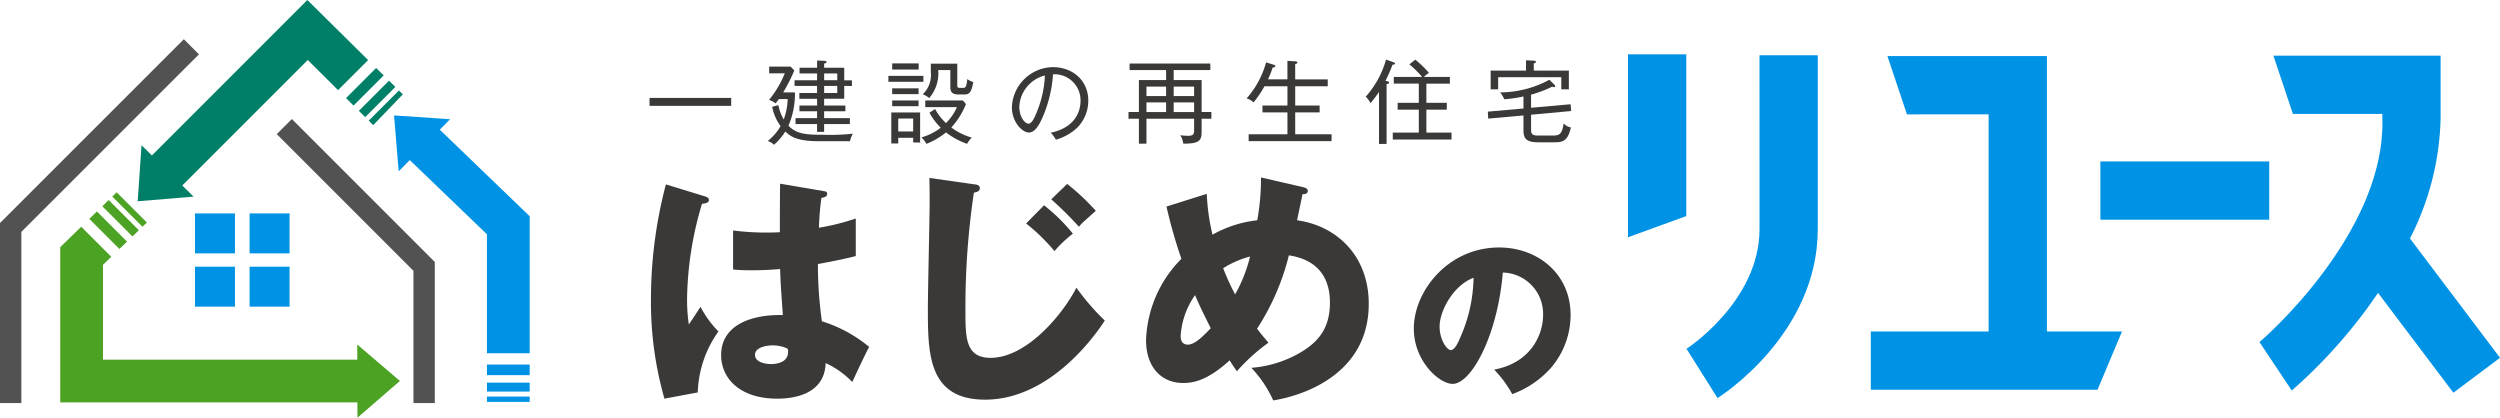<svg xmlns="http://www.w3.org/2000/svg" xmlns:xlink="http://www.w3.org/1999/xlink" width="416.126" height="69.525" viewBox="0 0 416.126 69.525"><defs><clipPath id="a"><rect width="416.126" height="69.525" fill="none"/></clipPath></defs><g transform="translate(0 0)"><rect width="13.59" height="1.323" transform="translate(108.118 16.298)" fill="#3b3938"/><g transform="translate(0 0)"><g clip-path="url(#a)"><path d="M117.6,21.625h-5.147c-3.868,0-4.816-.873-5.629-1.611a9.536,9.536,0,0,1-1.882,2.2,2.823,2.823,0,0,0-1.038-.633,8.541,8.541,0,0,0,2.138-2.467,7.934,7.934,0,0,1-1.4-3.221l1.039-.271A7.4,7.4,0,0,0,106.563,18a10.481,10.481,0,0,0,.662-3.387H105.75c-.166.226-.3.408-.526.708a4.321,4.321,0,0,0-1.1-.572,17.13,17.13,0,0,0,2.62-4.425h-2.6V9.208h3.567l.617.632a26.682,26.682,0,0,1-1.852,3.656h1.957a13.373,13.373,0,0,1-1.084,5.554c1.4,1.385,2.845,1.5,5.81,1.5a34.584,34.584,0,0,0,4.922-.18,3.93,3.93,0,0,0-.482,1.25m-.963-9.2v2.138H113.29V15.68h3.537v.963H113.29v1.144h4.29v.978h-4.29v1.3h-1.173v-1.3h-3.583v-.978h3.583V16.643h-2.936V15.68h2.936V14.566h-2.951V13.6h2.951V12.428h-3.749v-.947h3.749V10.352H109.2V9.388h2.921v-1.2l1.234.06c.15,0,.331.044.331.2,0,.121-.09.2-.391.24v.707h3.342v2.093h1.279v.947Zm-1.159-2.076h-2.182v1.129h2.182Zm0,2.076h-2.182V13.6h2.182Z" transform="translate(23.886 1.881)" fill="#3b3938"/><path d="M120.232,10.653h5.825v.994h-5.825Zm4.124,11.092v-.782h-2.483v.948h-1.159V16.75h4.8v5ZM120.864,8.577h4.409V9.6h-4.409Zm0,4.153h4.394v.963h-4.394Zm0,2.017h4.394v.963h-4.394Zm3.492,3.011h-2.483V19.91h2.483Zm8.971,4.214a12.777,12.777,0,0,1-3.506-1.9,12.226,12.226,0,0,1-3.267,1.9,3.57,3.57,0,0,0-.828-1.069,9.708,9.708,0,0,0,3.221-1.61,10.693,10.693,0,0,1-1.882-2.514l.948-.6a8.871,8.871,0,0,0,1.807,2.332,8.564,8.564,0,0,0,1.821-2.648h-5.269V14.747h6.247l.526.6a12.758,12.758,0,0,1-2.438,3.9,10.568,10.568,0,0,0,3.4,1.686,4.613,4.613,0,0,0-.782,1.038m-.451-8.218h-.994c-1.339,0-1.339-.8-1.339-1.323V9.69h-2.017a6.284,6.284,0,0,1-1.5,4.666,3.415,3.415,0,0,0-1.069-.632,4.452,4.452,0,0,0,1.339-3.7v-1.4H131.7v3.627c0,.242.045.407.407.407h.572c.316,0,.572-.075.678-1.475a2.991,2.991,0,0,0,1.007.5c-.285,1.55-.541,2.076-1.489,2.076" transform="translate(27.641 1.972)" fill="#3b3938"/><path d="M147.872,19.115a8.653,8.653,0,0,1-3.6,2.047A6.139,6.139,0,0,0,143.418,20c4.484-.948,4.952-4.08,4.952-5.3a4.334,4.334,0,0,0-4.576-4.425,21.673,21.673,0,0,1-1.641,6.939c-.826,1.957-1.55,2.754-2.377,2.754-1.113,0-2.829-1.746-2.829-4.214a6.931,6.931,0,0,1,6.832-6.667c3.221,0,5.885,2.152,5.885,5.584a6.428,6.428,0,0,1-1.791,4.44m-9.693-3.431c0,1.625.888,2.814,1.535,2.814s1.189-1.429,1.551-2.379a17.62,17.62,0,0,0,1.173-5.643,5.642,5.642,0,0,0-4.259,5.207" transform="translate(31.483 2.09)" fill="#3b3938"/><path d="M164.9,17.782v2.182c0,1.505-.437,1.972-3.055,1.972a3.244,3.244,0,0,0-.5-1.4,11.99,11.99,0,0,0,1.31.09c.948,0,.994-.362.994-.963V17.782h-7.932v4.153H154.46V17.782h-1.732V16.667h1.732V11.355h4.53V9.685h-6.081V8.6h13.44V9.685h-6.1v1.67h4.65v5.312h1.626v1.116Zm-5.915-5.344h-3.267v1.58h3.267Zm0,2.634h-3.267v1.6h3.267Zm4.666-2.634h-3.4v1.58h3.4Zm0,2.634h-3.4v1.6h3.4Z" transform="translate(35.111 1.977)" fill="#3b3938"/><path d="M169.051,21.6V20.454h6.457V16.813h-4.155V15.669h4.155V12.462h-3.823a17.743,17.743,0,0,1-1.822,2.695,2.967,2.967,0,0,0-1.145-.678,15.085,15.085,0,0,0,3.237-5.99l1.219.375c.121.047.316.091.316.272s-.316.2-.422.181c-.135.375-.391,1.129-.8,2h3.236V8.234l1.264.074c.15.016.391.031.391.2s-.21.225-.362.271V11.32h5.419v1.143H176.8v3.206h4.064v1.144H176.8v3.642h6.051V21.6Z" transform="translate(38.788 1.893)" fill="#3b3938"/><path d="M189.288,8.92a21.6,21.6,0,0,1-1.175,2.679c.451.09.6.119.6.3s-.21.21-.407.24V22.1h-1.263V13.45a16.887,16.887,0,0,1-1.43,1.866,3.061,3.061,0,0,0-.782-1.068,15.753,15.753,0,0,0,3.386-6.186l1.294.467c.151.059.2.1.2.2,0,.134-.106.15-.422.2m.046,12.447V20.223h4.334V16.4h-3.521V15.256h3.521V12.067H189.5V10.951h4.712A16.39,16.39,0,0,0,192.1,8.859l.979-.782a16.717,16.717,0,0,1,2.273,2.2,6.807,6.807,0,0,0-.844.678h4.335v1.116h-3.914v3.189h3.4V16.4h-3.4v3.823h4.184v1.144Z" transform="translate(42.492 1.853)" fill="#3b3938"/><path d="M208.557,17.219v2.334c0,.662,0,1.129,1.084,1.129h2.573c.994,0,1.521-.182,1.761-2.018a2.065,2.065,0,0,0,1.2.663c-.481,2.393-1.535,2.483-2.693,2.483h-2.68c-2.061,0-2.513-.6-2.513-2.077V17.341l-5.87.526-.06-1.16,5.931-.525v-2a23.255,23.255,0,0,1-3.19.467,5.188,5.188,0,0,0-.692-1.145,17.386,17.386,0,0,0,8.2-2.107l.767.767a.523.523,0,0,1,.2.316c0,.121-.121.15-.2.15a1.17,1.17,0,0,1-.316-.074,19.925,19.925,0,0,1-3.506,1.323v2.182l6.577-.585.1,1.129Zm5.027-4.228V10.974H203.078v2.017h-1.25V9.876h5.886V8.16l1.263.06c.122,0,.392.044.392.2,0,.135-.137.181-.362.256v1.2h5.84v3.115Z" transform="translate(46.292 1.876)" fill="#3b3938"/><path d="M97.214,27.009c.331.125.539.291.539.581,0,.5-.787.581-1.16.621a57.165,57.165,0,0,0-2.486,15.947A29.323,29.323,0,0,0,94.4,48.3c.539-.787,1.408-2.112,1.947-2.941a17.341,17.341,0,0,0,2.981,4.1,18.394,18.394,0,0,0-3.438,10.148l-5.549,1.036A58.4,58.4,0,0,1,88.1,43.95a74.638,74.638,0,0,1,2.486-18.97Zm19.673-.91c.208.041.539.082.539.455,0,.5-.581.621-.953.663a45.779,45.779,0,0,0-.414,4.97,37.423,37.423,0,0,0,6.131-1.532v6.254c-.953.248-2.858.7-6.3,1.326a66.91,66.91,0,0,0,.663,9.526,23.128,23.128,0,0,1,7.869,4.267c-.662,1.2-1.905,3.894-2.816,5.84a14.641,14.641,0,0,0-4.431-3.147c-.166,5.3-5.467,5.923-8.077,5.923-6.213,0-9.319-3.4-9.319-7.249,0-4.928,4.888-6.791,10.272-6.667-.332-4.722-.374-5.261-.456-7.663-2.36.208-4.059.208-4.763.208-1.325,0-2.194-.042-3.065-.124v-6.5a43.9,43.9,0,0,0,7.786.291c0-1.74,0-5.384.042-8.078Zm-8.574,25.679c-.911,0-2.9.289-2.9,1.573,0,1.077,1.366,1.532,2.692,1.532.331,0,2.816,0,2.816-2.028a1.132,1.132,0,0,0-.084-.54,5.9,5.9,0,0,0-2.526-.537" transform="translate(20.254 5.714)" fill="#3b3938"/><path d="M133.4,25.157c.414.042.828.166.828.662,0,.125-.041.581-.994.706A128.941,128.941,0,0,0,131.83,46.2c0,4.431,0,7.827,4.184,7.827,5.881,0,11.886-7,14.289-11.679a38.45,38.45,0,0,0,4.722,5.467c-2.237,3.478-9.651,13.171-19.922,13.171-9.527,0-9.527-7.746-9.527-15.283,0-2.776.292-15.076.292-17.562,0-1.284,0-2.61-.043-4.06Zm11.514,3.479a29.7,29.7,0,0,1,4.8,4.722,19.916,19.916,0,0,0-3.065,2.9,32.407,32.407,0,0,0-4.722-4.6Zm3.853-3.562a39.527,39.527,0,0,1,4.762,4.473c-.332.331-1.823,1.615-2.113,1.905-.331.29-.5.539-.7.745a59.736,59.736,0,0,0-4.6-4.556Z" transform="translate(28.869 5.536)" fill="#3b3938"/><path d="M165.209,26.747a36.085,36.085,0,0,0,.953,6.793,19.763,19.763,0,0,1,7.454-2.4,39.7,39.7,0,0,0,.622-7.124l7,1.615c.5.124.787.29.787.621,0,.581-.663.54-.87.54-.042.207-.787,3.727-.913,4.348,6.71.953,11.929,6.007,11.929,13.916,0,11.8-11.1,15.325-15.9,16.071a19.444,19.444,0,0,0-3.645-5.425,19.07,19.07,0,0,0,7.7-2.279c3.479-1.905,5.384-4.307,5.384-8.574,0-6.627-5.094-7.58-6.833-7.869a39.87,39.87,0,0,1-5.3,12.219c.455.578.787,1.034,1.905,2.318a31.292,31.292,0,0,0-5.26,4.762c-.581-.826-.828-1.2-1.2-1.821-3.893,3.562-6.336,3.768-7.745,3.768-3.644,0-6.172-2.65-6.172-7.124a20.123,20.123,0,0,1,5.881-13.542,83.458,83.458,0,0,1-2.484-8.7ZM163.262,43.6a13.238,13.238,0,0,0-2.4,6.793c0,.29,0,1.45,1.2,1.45,1.242,0,2.775-1.658,3.81-2.734-1.532-3.024-2.278-4.68-2.61-5.509m4.681-4.473a37.352,37.352,0,0,0,1.988,4.349,24.594,24.594,0,0,0,2.486-6.3,15.917,15.917,0,0,0-4.473,1.947" transform="translate(35.657 5.52)" fill="#3b3938"/><path d="M204.711,53.818c6.292-1.16,8.147-6.031,8.147-9.046a6.87,6.87,0,0,0-6.7-7.105c-.9,10.613-5.277,18.528-8.351,18.528-2.262,0-6.466-3.827-6.466-9.192,0-6.233,5.683-13.51,14.208-13.51,6.35,0,11.888,4.321,11.888,11.249a13.512,13.512,0,0,1-3.422,8.961,16.07,16.07,0,0,1-6.292,4.2,18.8,18.8,0,0,0-3.016-4.087m-9.075-7.162c0,2.232,1.247,3.915,1.856,3.915.7,0,1.246-1.306,1.566-2.059a25.342,25.342,0,0,0,2.232-9.976c-3.364,1.247-5.654,5.51-5.654,8.12" transform="translate(43.989 7.7)" fill="#3b3938"/><path d="M282.5,7.591H255.958l3.248,9.7H272.8V53.431H253.191v9.7h37.731l4.082-9.7H282.5Z" transform="translate(58.207 1.745)" fill="#0092e5"/><rect width="28.102" height="9.696" transform="translate(349.611 26.874)" fill="#0092e5"/><path d="M345.827,57.824,330.84,37.958a45.889,45.889,0,0,0,5.1-19.988V7.53H308.108l3.248,9.7h14.885v.7c.615,19.258-20.253,37.143-20.451,37.274l5.378,8.068a85.181,85.181,0,0,0,14.358-16.253l12.538,16.62Z" transform="translate(70.3 1.731)" fill="#0092e5"/><path d="M220.327,37.8l9.7-3.526V7.355h-9.7Z" transform="translate(50.652 1.691)" fill="#0092e5"/><path d="M240.4,36.412c0,12.019-12.046,19.859-12.153,19.928l5.166,8.2c.681-.429,16.684-10.7,16.684-28.133V7.477h-9.7Z" transform="translate(52.473 1.719)" fill="#0092e5"/><path d="M3.556,65.869H0V35.9L30.6,5.308l2.514,2.514L3.556,37.375Z" transform="translate(0 1.22)" fill="#535252"/><path d="M63.762,63.386H60.206V41.374L37.456,18.624,39.97,16.11,63.762,39.9Z" transform="translate(8.611 3.703)" fill="#535252"/><rect width="6.651" height="6.651" transform="translate(32.457 35.524)" fill="#0092e5"/><rect width="6.651" height="6.651" transform="translate(41.547 35.524)" fill="#0092e5"/><rect width="6.651" height="6.651" transform="translate(32.457 44.392)" fill="#0092e5"/><rect width="6.651" height="6.651" transform="translate(41.547 44.392)" fill="#0092e5"/><path d="M18.368,33.638l-5.016-5.016-1.266,1.23L17.1,34.863Z" transform="translate(2.779 6.58)" fill="#4ca223"/><path d="M19.932,32.1l-5.024-5.024L13.844,28.11l5.019,5.019Z" transform="translate(3.183 6.224)" fill="#4ca223"/><path d="M20.954,31.055l-5.029-5.029-.729.708,5.027,5.025Z" transform="translate(3.493 5.983)" fill="#4ca223"/><path d="M64.692,56.356l-7.1-6.067.006,2.523H15.265V37.027l1.387-1.337-5.006-5.006-3.494,3.4V59.924H57.619l.006,2.547Z" transform="translate(1.874 7.054)" fill="#4ca223"/><rect width="7.111" height="1.484" transform="translate(81.053 63.691)" fill="#0092e5"/><path d="M59.64,16.768l-4.981,5.076,13.828,13.3V54.951H75.6V32.137Z" transform="translate(12.566 3.855)" fill="#0092e5"/><rect width="7.111" height="0.881" transform="translate(81.053 66.011)" fill="#0092e5"/><rect width="7.111" height="1.765" transform="translate(81.053 60.679)" fill="#0092e5"/><path d="M53.331,15.624l.77,9.3,8.555-8.672Z" transform="translate(12.26 3.592)" fill="#0092e5"/><path d="M51.841,9.2l-5.011,5.011,1.251,1.245L53.1,10.438Z" transform="translate(10.766 2.114)" fill="#007f68"/><path d="M53.584,10.92l-5.018,5.018,1.053,1.047,5.022-5.02Z" transform="translate(11.165 2.51)" fill="#007f68"/><path d="M46.876,0,21,25.878l-1.729-1.7L18.638,33.5l9.3-.77-1.881-1.855L46.945,9.989,51.984,15,56.99,10Z" transform="translate(4.285 0)" fill="#007f68"/><path d="M54.927,12.246,49.9,17.269l.749.747,4.926-5.125Z" transform="translate(11.473 2.815)" fill="#007f68"/></g></g></g></svg>